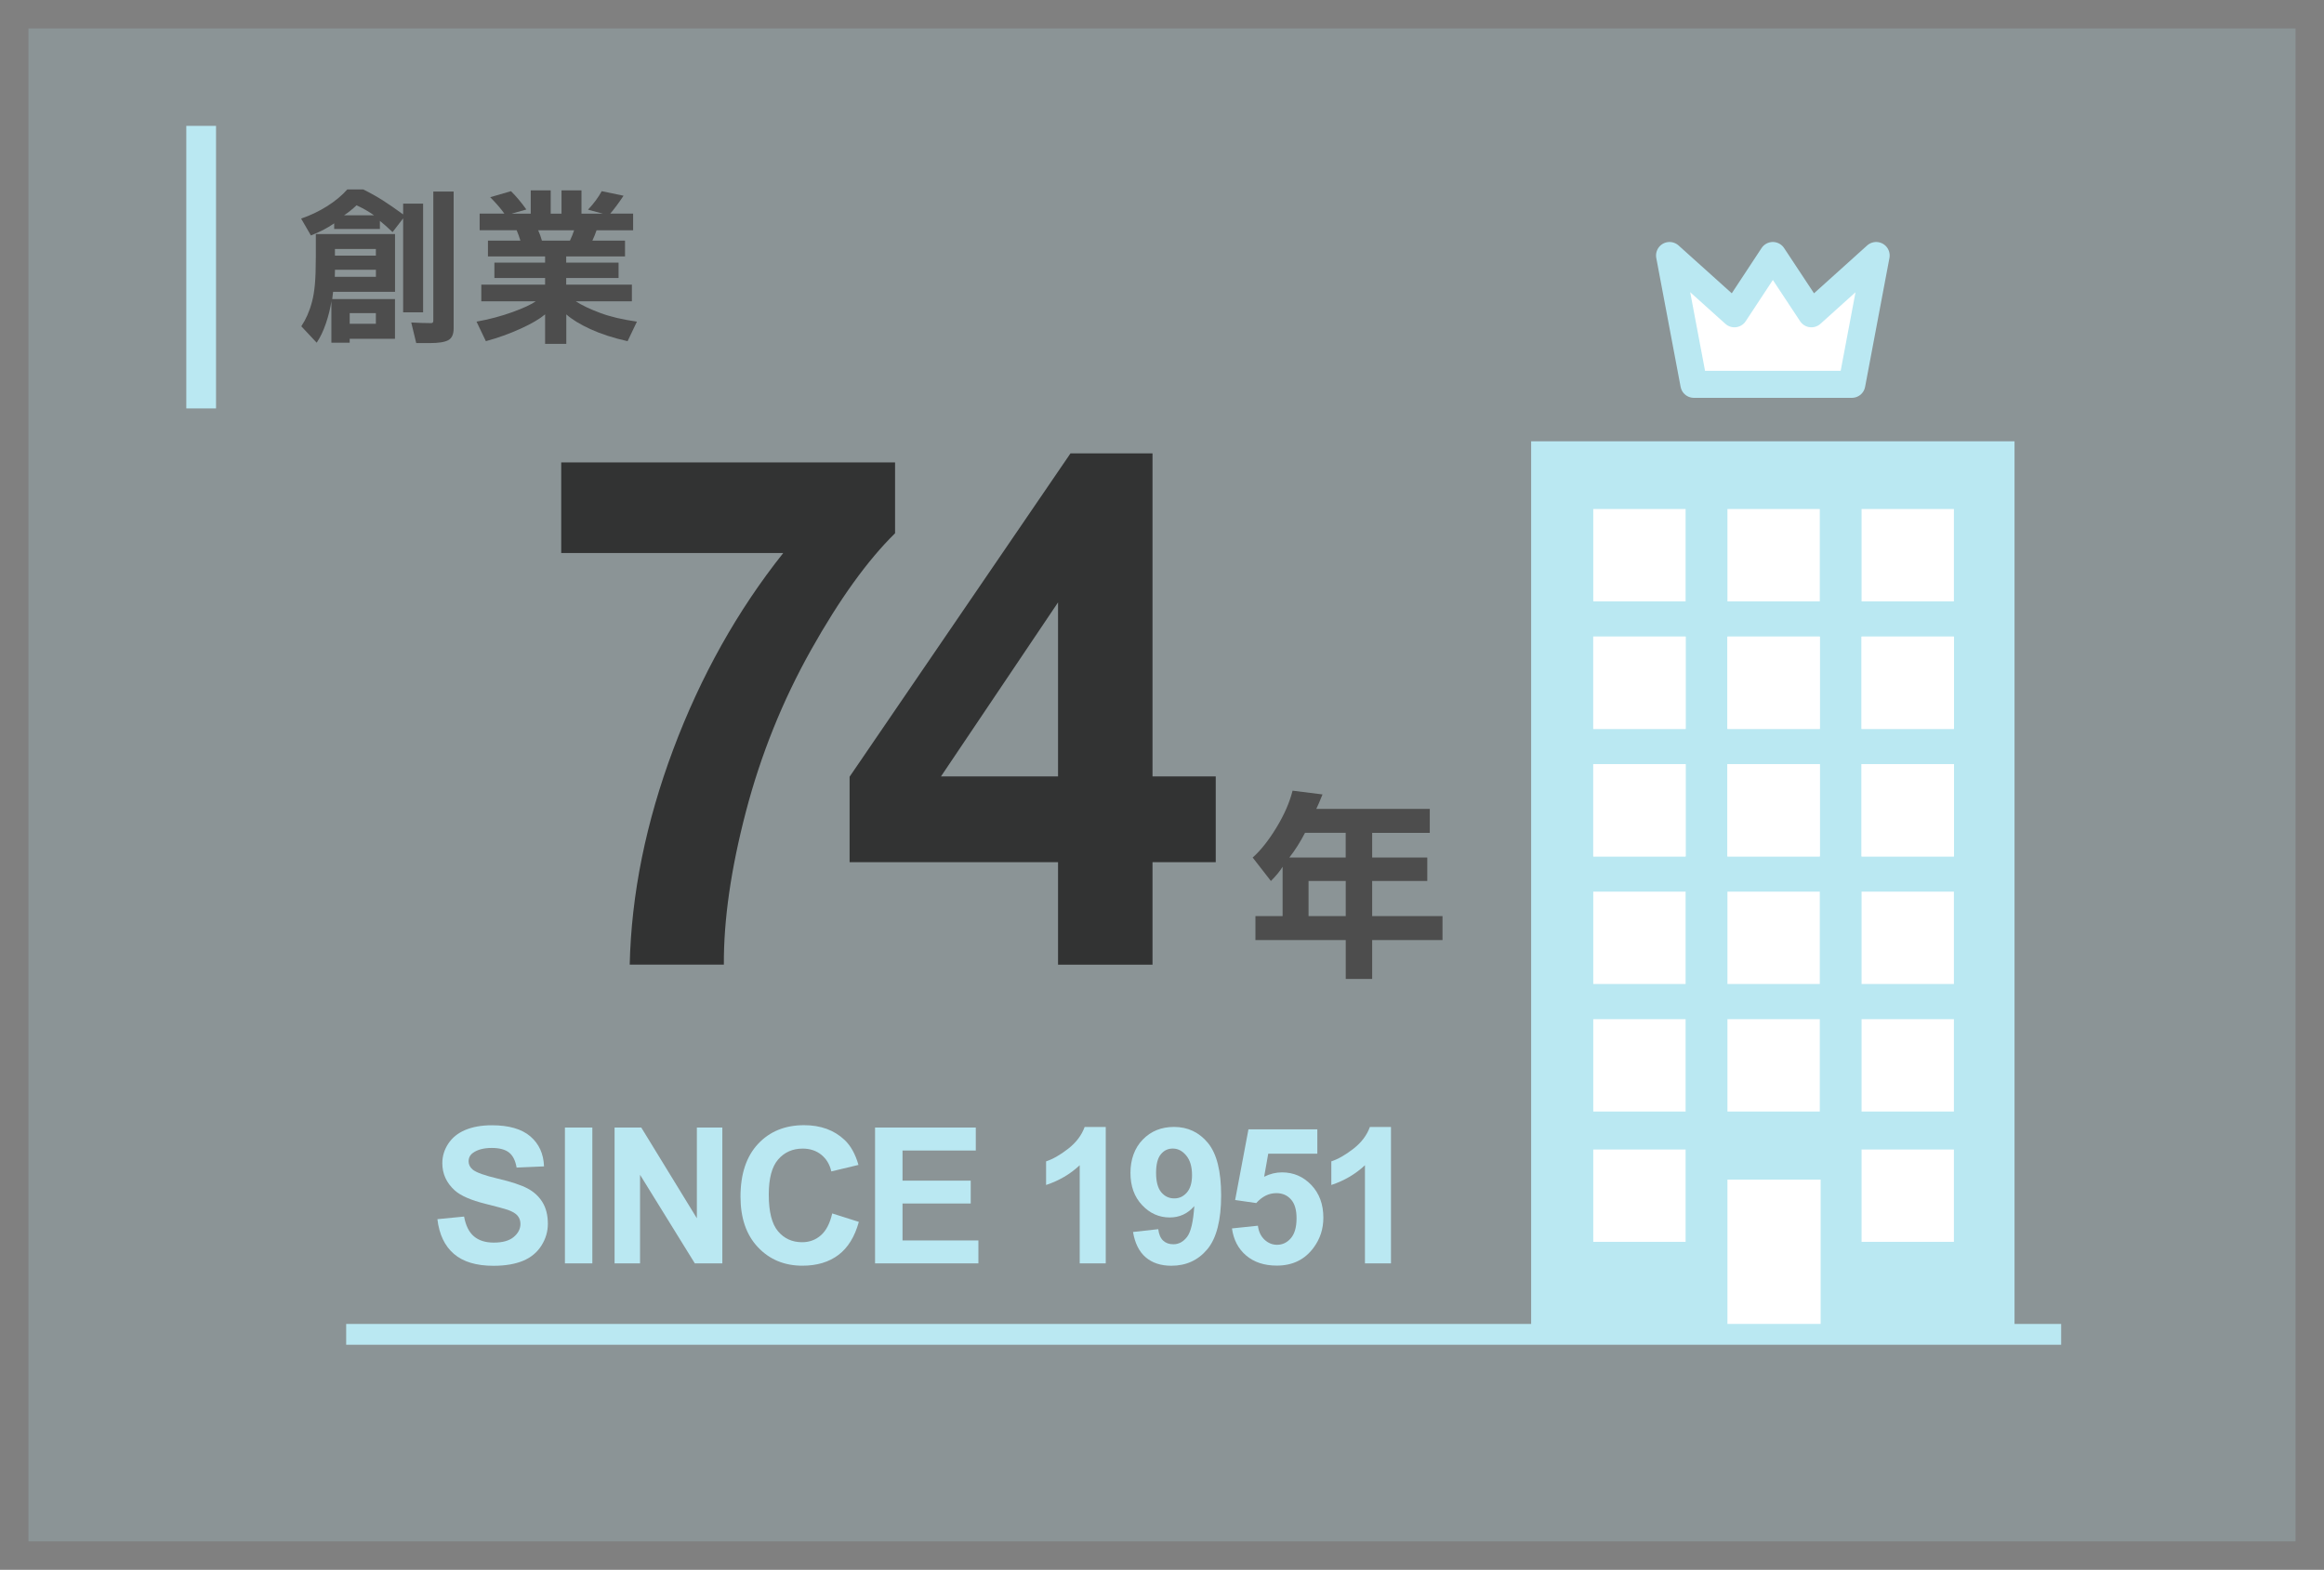 <?xml version="1.0" encoding="UTF-8"?>
<svg id="_レイヤー_1" data-name="レイヤー 1" xmlns="http://www.w3.org/2000/svg" viewBox="0 0 490 331">
  <rect x="0" y="0" width="490" height="331" fill="#808080" stroke="none"/>
  <defs>
    <style>
      .cls-1 {
        stroke: #bae8f2;
        stroke-linejoin: round;
        stroke-width: 5.69px;
      }

      .cls-1, .cls-2 {
        fill: #fff;
      }

      .cls-3 {
        opacity: .2;
      }

      .cls-3, .cls-4 {
        fill: #bae8f2;
      }

      .cls-3, .cls-4, .cls-2, .cls-5, .cls-6 {
        stroke-width: 0px;
      }

      .cls-5 {
        fill: #323333;
      }

      .cls-6 {
        fill: #4d4d4d;
      }
    </style>
  </defs>
  <rect class="cls-3" x="6" y="6" width="478" height="319"/>
  <g>
    <path class="cls-6" d="M85,45.22v-2.28h4.21v22.92h-4.21v-19.81l-2.23,2.89c-1.05-.99-1.94-1.78-2.67-2.37v1.71h-9.64v-1.18c-1.49,1.02-3.13,1.87-4.91,2.54l-2.06-3.55c1.96-.67,3.78-1.54,5.48-2.61,1.69-1.07,3.11-2.24,4.25-3.53h3.37c1.49.73,2.86,1.5,4.12,2.3,1.26.8,2.69,1.79,4.29,2.96ZM69.88,63.45c-.2,1.46-.59,3.02-1.14,4.67-.56,1.65-1.21,3.03-1.97,4.14l-3.24-3.46c.5-.76.93-1.55,1.29-2.37.36-.82.69-1.75.96-2.78.28-1.04.48-2.26.61-3.66.13-1.4.2-3.33.2-5.78v-4.86h16.7v12.18h-13.06c-.06.67-.12,1.18-.18,1.53h13.23v8.37h-9.55v.83h-3.86v-8.81ZM79.26,58.37v-1.49h-8.63c0,.56-.02,1.05-.04,1.49h8.68ZM70.62,53.9h8.63v-1.4h-8.63v1.4ZM78.86,45.39c-1.17-.82-2.4-1.52-3.68-2.1-.91.85-1.78,1.55-2.63,2.1h6.31ZM73.73,68.27h5.52v-2.24h-5.52v2.24ZM95.65,69.23c0,1.26-.38,2.09-1.14,2.5-.76.41-2.05.61-3.86.61h-2.89l-1.05-4.34c1.72.09,3.1.13,4.12.13.35.03.53-.13.53-.48v-27.26h4.29v28.84Z"/>
    <path class="cls-6" d="M127.05,45.04l-3.07-.83c1.23-1.31,2.19-2.61,2.89-3.9l4.6.96c-1.05,1.58-1.99,2.83-2.8,3.77h4.82v3.51h-7.71c-.23.7-.53,1.43-.88,2.19h6.88v3.33h-12.4v1.31h11.04v3.24h-11.04v1.4h13.85v3.51h-11.83c1.31.85,3.02,1.67,5.13,2.45,2.1.79,4.69,1.4,7.76,1.84l-1.97,4.12c-3.01-.67-5.62-1.52-7.84-2.54-2.22-1.02-3.91-2.06-5.08-3.11v6.22h-4.47v-6.22c-1.14.96-2.86,1.97-5.17,3.02-2.31,1.05-4.75,1.93-7.32,2.63l-1.97-4.12c2.63-.47,5.13-1.13,7.52-1.99,2.38-.86,4.04-1.63,4.97-2.3h-11.48v-3.51h13.45v-1.4h-10.69v-3.24h10.69v-1.31h-12.05v-3.33h6.84c-.21-.73-.47-1.46-.79-2.19h-7.8v-3.51h5.21c-.73-1.02-1.72-2.18-2.98-3.46l4.38-1.27c1.14,1.14,2.22,2.43,3.24,3.86l-3.11.88h4.03v-4.91h4.21v4.91h2.28v-4.91h4.21v4.91h4.47ZM120.17,50.74c.35-.73.64-1.46.88-2.19h-7.58c.32.7.58,1.43.79,2.19h5.92Z"/>
  </g>
  <g>
    <g>
      <g>
        <rect class="cls-4" x="322.83" y="93.05" width="101.92" height="189.72"/>
        <g>
          <rect class="cls-2" x="335.93" y="161.12" width="19.47" height="19.47"/>
          <rect class="cls-2" x="364.22" y="161.12" width="19.47" height="19.47"/>
          <rect class="cls-2" x="392.5" y="161.12" width="19.47" height="19.47"/>
          <rect class="cls-2" x="335.93" y="188.01" width="19.47" height="19.47"/>
          <rect class="cls-2" x="364.22" y="188.01" width="19.47" height="19.47"/>
          <rect class="cls-2" x="392.5" y="188.01" width="19.47" height="19.47"/>
          <rect class="cls-2" x="335.93" y="134.23" width="19.47" height="19.47"/>
          <rect class="cls-2" x="364.22" y="134.23" width="19.47" height="19.47"/>
          <rect class="cls-2" x="392.5" y="134.23" width="19.47" height="19.47"/>
          <rect class="cls-2" x="335.93" y="161.12" width="19.47" height="19.47"/>
          <rect class="cls-2" x="364.22" y="161.12" width="19.47" height="19.47"/>
          <rect class="cls-2" x="392.5" y="161.12" width="19.47" height="19.47"/>
          <rect class="cls-2" x="335.93" y="107.33" width="19.47" height="19.47"/>
          <rect class="cls-2" x="364.22" y="107.33" width="19.47" height="19.47"/>
          <rect class="cls-2" x="392.5" y="107.33" width="19.47" height="19.47"/>
          <rect class="cls-2" x="335.93" y="134.23" width="19.47" height="19.47"/>
          <rect class="cls-2" x="364.22" y="134.23" width="19.47" height="19.47"/>
          <rect class="cls-2" x="392.5" y="134.23" width="19.47" height="19.47"/>
          <rect class="cls-2" x="335.93" y="214.9" width="19.47" height="19.47"/>
          <rect class="cls-2" x="364.22" y="214.9" width="19.47" height="19.47"/>
          <rect class="cls-2" x="364.22" y="248.73" width="19.65" height="31.07"/>
          <rect class="cls-2" x="392.5" y="214.9" width="19.47" height="19.47"/>
          <rect class="cls-2" x="335.93" y="242.38" width="19.47" height="19.47"/>
          <rect class="cls-2" x="392.5" y="242.38" width="19.47" height="19.47"/>
        </g>
      </g>
      <rect class="cls-4" x="72.99" y="279.16" width="361.59" height="4.39"/>
    </g>
    <polygon class="cls-1" points="390.45 81.04 357.14 81.04 352.01 53.87 365.69 66.17 373.79 53.87 381.92 66.17 395.58 53.87 390.45 81.04"/>
  </g>
  <g>
    <path class="cls-4" d="M92.22,257.07l5.63-.55c.34,1.89,1.03,3.28,2.06,4.16s2.43,1.33,4.19,1.33c1.86,0,3.27-.39,4.21-1.18s1.42-1.71,1.42-2.76c0-.68-.2-1.25-.6-1.73s-1.09-.89-2.08-1.24c-.68-.23-2.22-.65-4.63-1.25-3.1-.77-5.27-1.71-6.52-2.83-1.76-1.58-2.64-3.5-2.64-5.76,0-1.46.41-2.82,1.24-4.09.83-1.27,2.02-2.24,3.58-2.9s3.43-1,5.64-1c3.59,0,6.3.79,8.12,2.36s2.77,3.68,2.86,6.31l-5.78.25c-.25-1.47-.78-2.53-1.59-3.17s-2.04-.97-3.66-.97-2.99.34-3.95,1.04c-.61.44-.92,1.04-.92,1.78,0,.68.29,1.26.86,1.74.73.61,2.5,1.25,5.31,1.91s4.89,1.35,6.24,2.06c1.35.71,2.4,1.68,3.16,2.91.76,1.23,1.14,2.75,1.14,4.56,0,1.64-.46,3.18-1.37,4.61s-2.2,2.5-3.87,3.19-3.75,1.05-6.23,1.05c-3.62,0-6.4-.84-8.34-2.51-1.94-1.67-3.1-4.11-3.48-7.32Z"/>
    <path class="cls-4" d="M119.11,266.39v-28.64h5.78v28.64h-5.78Z"/>
    <path class="cls-4" d="M129.58,266.39v-28.64h5.63l11.72,19.13v-19.13h5.37v28.64h-5.8l-11.55-18.68v18.68h-5.37Z"/>
    <path class="cls-4" d="M175.47,255.86l5.61,1.78c-.86,3.13-2.29,5.45-4.29,6.96-2,1.52-4.54,2.28-7.61,2.28-3.8,0-6.93-1.3-9.38-3.9-2.45-2.6-3.67-6.15-3.67-10.66,0-4.77,1.23-8.47,3.69-11.11,2.46-2.64,5.7-3.96,9.71-3.96,3.5,0,6.35,1.04,8.54,3.11,1.3,1.22,2.28,2.98,2.93,5.27l-5.72,1.37c-.34-1.48-1.05-2.66-2.12-3.52-1.07-.86-2.38-1.29-3.92-1.29-2.12,0-3.84.76-5.17,2.29-1.32,1.52-1.98,3.99-1.98,7.4,0,3.62.65,6.2,1.95,7.74,1.3,1.54,2.99,2.31,5.08,2.31,1.54,0,2.86-.49,3.97-1.47s1.9-2.51,2.38-4.61Z"/>
    <path class="cls-4" d="M184.5,266.39v-28.64h21.24v4.84h-15.45v6.35h14.38v4.83h-14.38v7.79h16v4.83h-21.78Z"/>
    <path class="cls-4" d="M233.14,266.39h-5.49v-20.69c-2.01,1.88-4.37,3.26-7.09,4.16v-4.98c1.43-.47,2.99-1.36,4.67-2.67,1.68-1.31,2.83-2.84,3.46-4.58h4.45v28.76Z"/>
    <path class="cls-4" d="M238.9,259.77l5.31-.59c.13,1.08.47,1.88,1.02,2.4s1.27.78,2.17.78c1.13,0,2.1-.52,2.89-1.56.8-1.04,1.3-3.2,1.52-6.49-1.38,1.6-3.11,2.4-5.18,2.4-2.25,0-4.2-.87-5.83-2.61-1.64-1.74-2.45-4-2.45-6.79s.86-5.25,2.59-7.02c1.73-1.78,3.92-2.67,6.59-2.67,2.9,0,5.29,1.12,7.15,3.37,1.86,2.25,2.79,5.94,2.79,11.09s-.97,9.01-2.91,11.33c-1.94,2.32-4.47,3.48-7.58,3.48-2.24,0-4.05-.6-5.43-1.79s-2.27-2.97-2.66-5.34ZM251.33,247.77c0-1.77-.41-3.15-1.22-4.12-.81-.98-1.75-1.47-2.82-1.47s-1.86.4-2.53,1.2-1.01,2.11-1.01,3.94.37,3.21,1.09,4.07c.73.87,1.64,1.3,2.74,1.3s1.94-.42,2.67-1.25c.72-.83,1.08-2.06,1.08-3.67Z"/>
    <path class="cls-4" d="M259.75,259.02l5.47-.57c.16,1.24.62,2.22,1.39,2.94s1.65,1.08,2.66,1.08c1.15,0,2.12-.47,2.91-1.4.8-.93,1.19-2.33,1.19-4.21,0-1.76-.39-3.08-1.18-3.96s-1.81-1.32-3.08-1.32c-1.58,0-2.99.7-4.24,2.09l-4.45-.64,2.81-14.91h14.52v5.14h-10.35l-.86,4.86c1.22-.61,2.48-.92,3.75-.92,2.44,0,4.5.89,6.19,2.66,1.69,1.77,2.54,4.07,2.54,6.9,0,2.36-.68,4.46-2.05,6.31-1.86,2.53-4.45,3.79-7.76,3.79-2.64,0-4.8-.71-6.47-2.13-1.67-1.42-2.66-3.33-2.99-5.72Z"/>
    <path class="cls-4" d="M293.28,266.39h-5.49v-20.69c-2.01,1.88-4.37,3.26-7.09,4.16v-4.98c1.43-.47,2.99-1.36,4.67-2.67s2.83-2.84,3.46-4.58h4.45v28.76Z"/>
  </g>
  <rect class="cls-4" x="39.28" y="26.54" width="6.27" height="59.58"/>
  <g>
    <path class="cls-6" d="M270.43,182.76c-.53.88-1.35,1.88-2.47,3l-3.84-4.94c1.72-1.54,3.39-3.66,5.02-6.34s2.76-5.27,3.39-7.76l6.31.79c-.53,1.33-.96,2.35-1.31,3.05h23.93v5.05h-12.15v5.21h11.62v4.94h-11.62v7.41h14.83v5.05h-14.83v8.2h-5.57v-8.2h-19.04v-5.05h5.73v-10.41ZM271.85,180.81h11.88v-5.21h-8.57c-1.02,1.96-2.12,3.7-3.31,5.21ZM275.9,193.17h7.84v-7.41h-7.84v7.41Z"/>
    <g>
      <path class="cls-5" d="M118.33,116.62v-19.12h70.39v14.94c-5.81,5.71-11.72,13.92-17.72,24.61s-10.58,22.06-13.73,34.09c-3.15,12.04-4.7,22.79-4.65,32.26h-19.85c.34-14.84,3.41-29.98,9.19-45.41,5.79-15.43,13.51-29.22,23.18-41.38h-46.8Z"/>
      <path class="cls-5" d="M223.08,203.41v-21.61h-43.95v-18.02l46.58-68.19h17.29v68.12h13.33v18.09h-13.33v21.61h-19.92ZM223.08,163.71v-36.69l-24.68,36.69h24.68Z"/>
    </g>
  </g>
</svg>